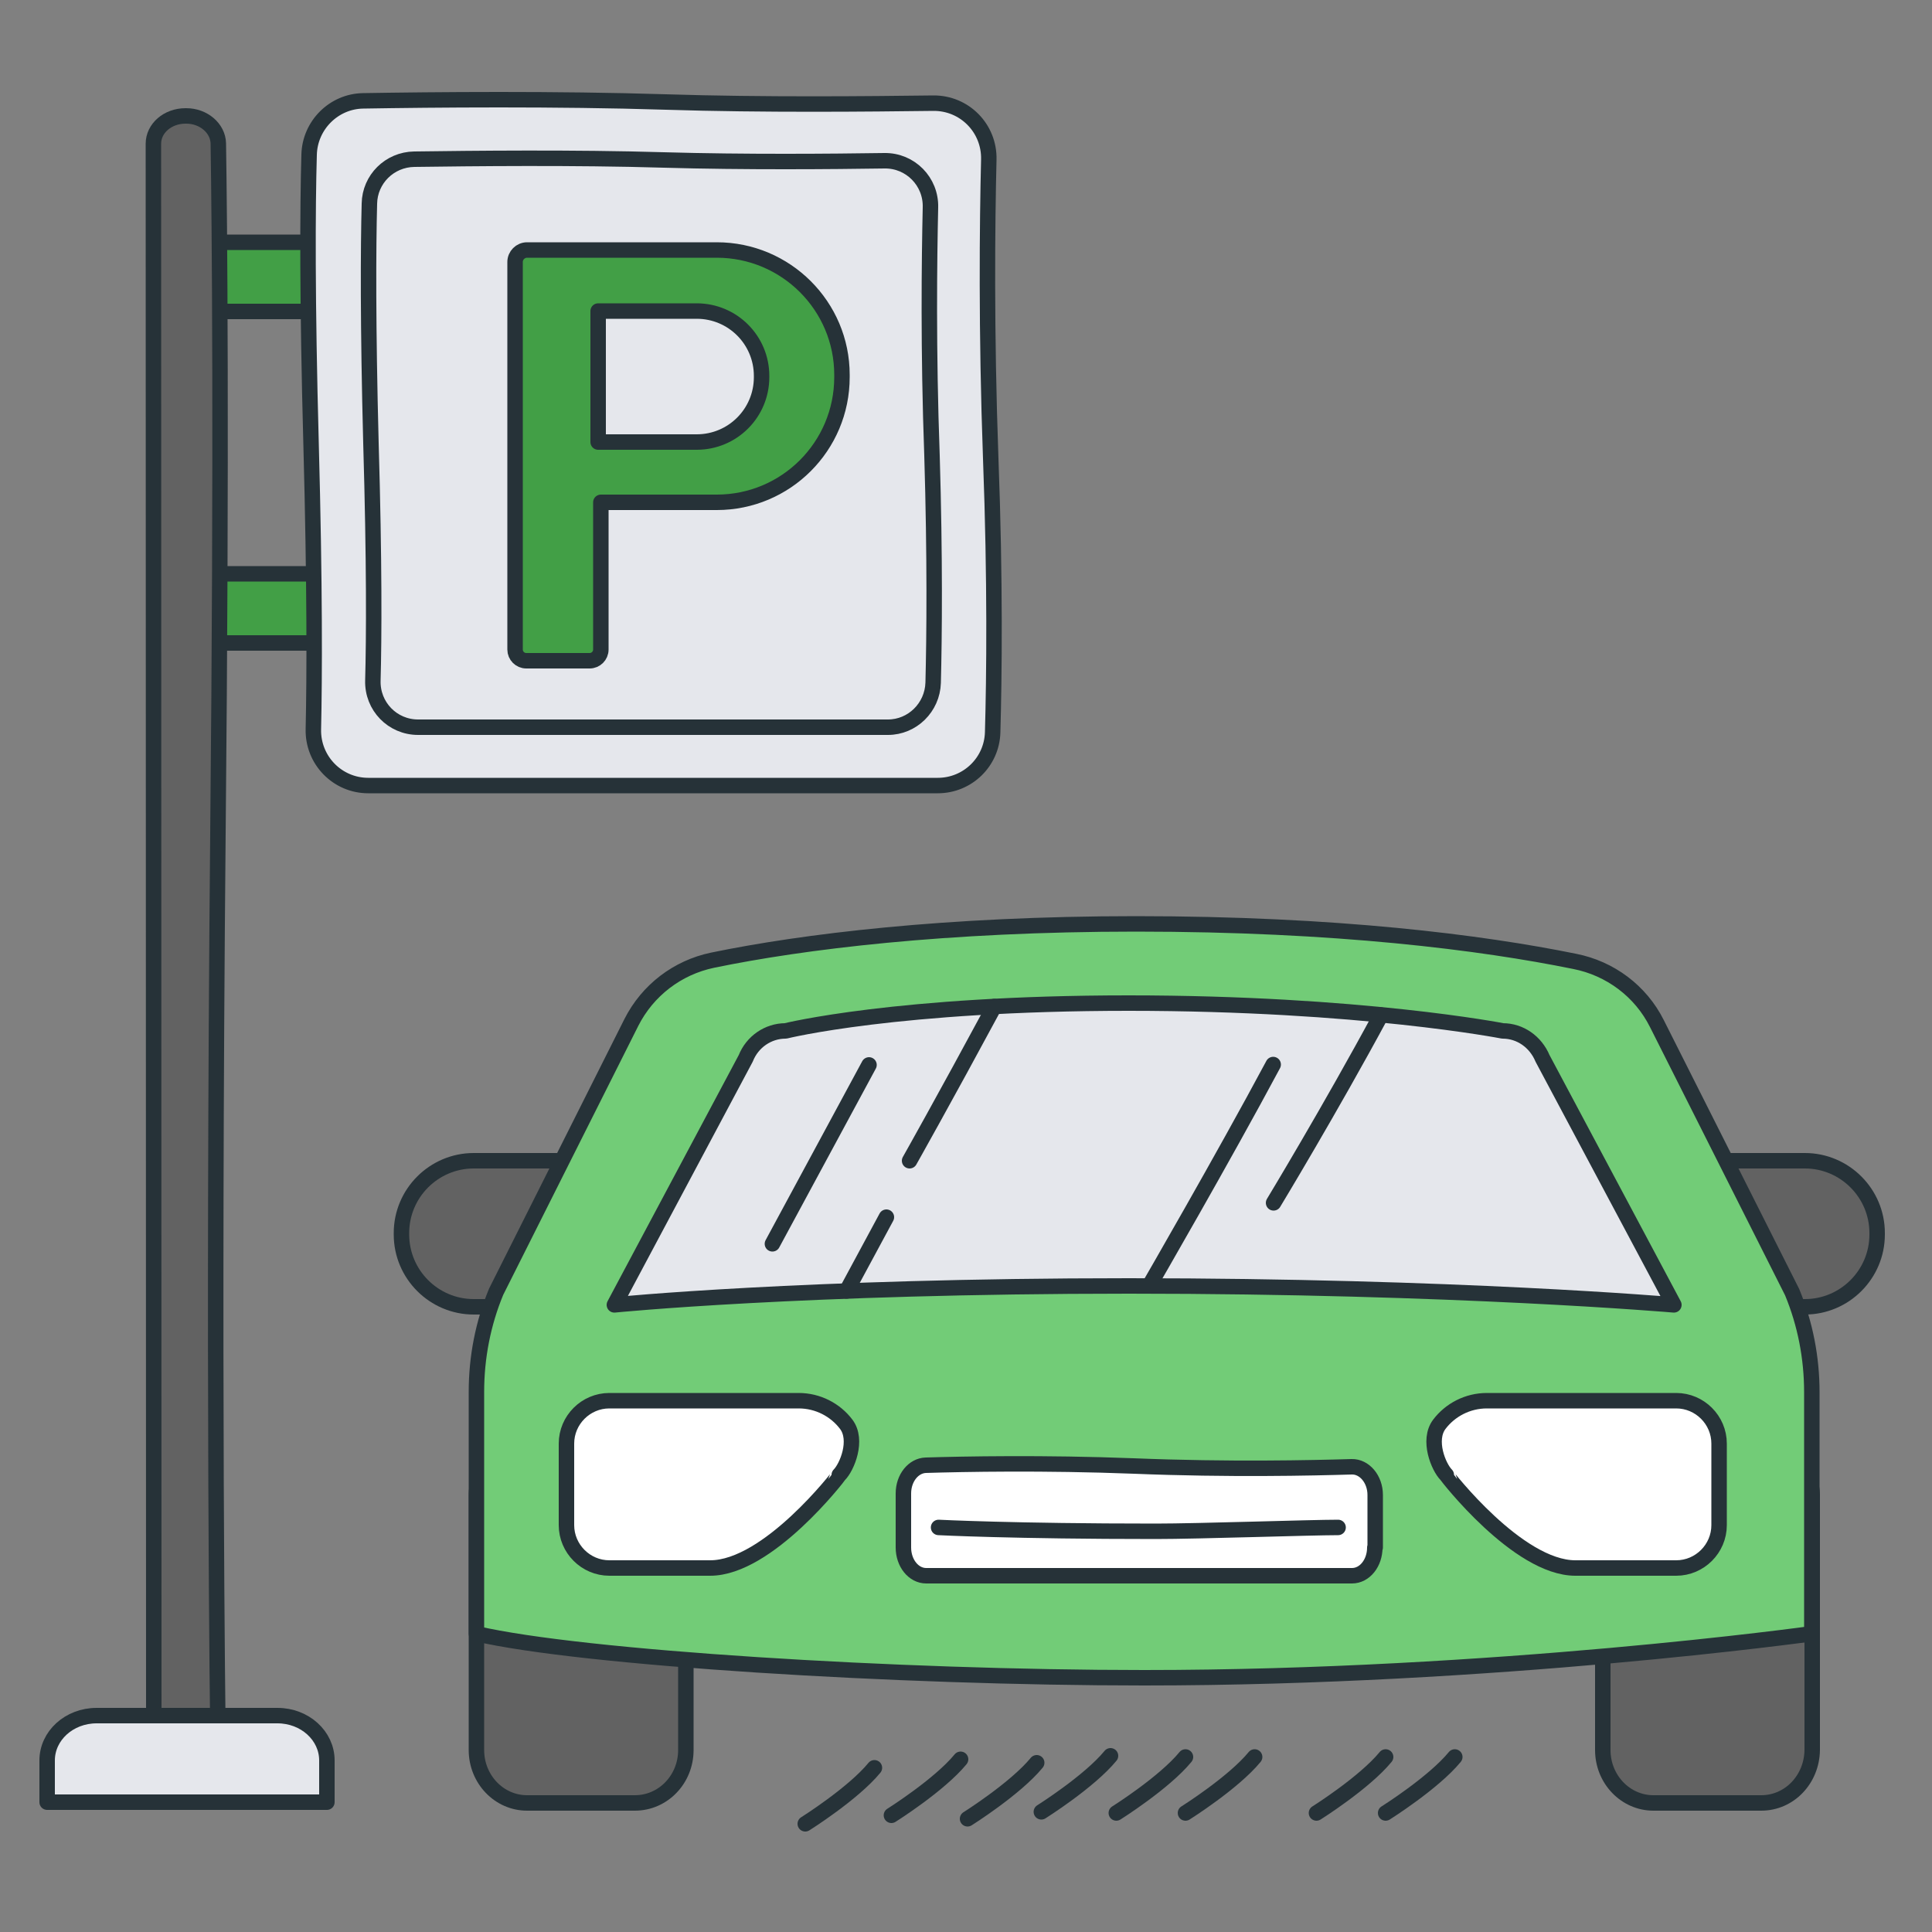 <?xml version="1.0" encoding="UTF-8"?> <svg xmlns="http://www.w3.org/2000/svg" xmlns:xlink="http://www.w3.org/1999/xlink" version="1.1" id="Слой_1" x="0px" y="0px" viewBox="0 0 500 500" xml:space="preserve"><rect x="0" y="0" width="500" height="500" fill="#808080" stroke="none"/> <g> <g> <path fill="#626262" stroke="#263238" stroke-width="4" stroke-linejoin="round" stroke-miterlimit="10" d="M161.5,338.2h-38.9 c-10.3,0-18.7-8.4-18.7-18.7v-0.4c0-10.3,8.4-18.7,18.7-18.7h38.9V338.2z"></path> <path fill="#626262" stroke="#263238" stroke-width="4" stroke-linejoin="round" stroke-miterlimit="10" d="M428.2,338.2h38.9 c10.3,0,18.7-8.4,18.7-18.7v-0.4c0-10.3-8.4-18.7-18.7-18.7h-38.9V338.2z"></path> <path fill="#626262" stroke="#263238" stroke-width="4" stroke-linejoin="round" stroke-miterlimit="10" d="M164.3,466.6h-27.9 c-7.2,0-13.1-6.1-13.1-13.7v-66.2c0-4.3,3.4-7.8,7.5-7.8H170c4.1,0,7.5,3.5,7.5,7.8v66.2C177.5,460.5,171.6,466.6,164.3,466.6z"></path> <path fill="#626262" stroke="#263238" stroke-width="4" stroke-linejoin="round" stroke-miterlimit="10" d="M455.8,466.6h-27.9 c-7.2,0-13.1-6.1-13.1-13.7v-66.2c0-4.3,3.4-7.8,7.5-7.8h39.2c4.1,0,7.5,3.5,7.5,7.8v66.2C468.9,460.5,463.1,466.6,455.8,466.6z"></path> <path fill="#72CC77" stroke="#263238" stroke-width="4" stroke-linejoin="round" stroke-miterlimit="10" d="M294,239.1 c-49.3,0-86.4,4.6-109.6,9.4c-9.1,1.9-16.8,7.8-21,16.1l-35,69.7c-3.4,8.2-5.1,17-5.1,25.9l0,62.6c27.1,6.3,109.1,11.4,172.8,11.4 c90.8,0,172.8-11.4,172.8-11.4v-62.5c0-8.9-1.7-17.7-5.1-25.9l-35-69.5c-4.2-8.4-12.1-14.3-21.3-16.1 C383.4,243.9,345.9,239.1,294,239.1z"></path> <path fill="#E5E7EC" stroke="#263238" stroke-width="4" stroke-linejoin="round" stroke-miterlimit="10" d="M433.2,337.7l-34-63.8 c-1.8-4.3-5.8-7.1-10.3-7.1c0,0-36.8-7.2-96.8-7.2s-88.8,7.2-88.8,7.2c-4.5,0-8.6,2.8-10.3,7.1l-34,63.8c0,0,48.8-4.9,133.2-4.9 S433.2,337.7,433.2,337.7z"></path> <path fill="#FFFFFF" stroke="#263238" stroke-width="4" stroke-linejoin="round" stroke-miterlimit="10" d="M183.8,405.8h-26.1 c-6.1,0-11.1-5-11.1-11.1v-21.1c0-6.1,5-11.1,11.1-11.1h49c5,0,9.5,2.4,12.3,6.1c3.1,4.1,0.2,11.1-1.8,13.1 C217.2,381.8,198.8,405.8,183.8,405.8z"></path> <path fill="#FFFFFF" stroke="#263238" stroke-width="4" stroke-linejoin="round" stroke-miterlimit="10" d="M407.7,405.8h26.1 c6.1,0,11.1-5,11.1-11.1v-21.1c0-6.1-5-11.1-11.1-11.1h-49c-5,0-9.5,2.4-12.3,6.1c-3.1,4.1-0.2,11.1,1.8,13.1 C374.3,381.8,392.8,405.8,407.7,405.8z"></path> <g> <path fill="#FFFFFF" stroke="#263238" stroke-width="4" stroke-linejoin="round" stroke-miterlimit="10" d="M355.8,400.5 c0,4-2.6,7.3-5.9,7.3h-56.6h-53.6c-3.3,0-5.9-3.3-5.9-7.3v-14c0-4,2.6-7.2,5.8-7.3c9.7-0.3,30.5-0.7,53.8,0.2 c24.7,1,46.3,0.5,56.4,0.2c3.3-0.1,6.1,3.2,6.1,7.3V400.5z"></path> <path fill="#E5E7EC" stroke="#263238" stroke-width="4" stroke-linecap="round" stroke-linejoin="round" stroke-miterlimit="10" d=" M242.9,395.3c0,0,19.3,1,56.2,1c11,0,40.1-1,47.2-1"></path> </g> <path fill="#E5E7EC" stroke="#263238" stroke-width="4" stroke-linecap="round" stroke-linejoin="round" stroke-miterlimit="10" d=" M199.9,321.9c0,0,11.9-22,25-46.3"></path> <path fill="#E5E7EC" stroke="#263238" stroke-width="4" stroke-linecap="round" stroke-linejoin="round" stroke-miterlimit="10" d=" M235.4,300.4c0,0,8.8-15.6,21.9-39.9"></path> <path fill="#E5E7EC" stroke="#263238" stroke-width="4" stroke-linecap="round" stroke-linejoin="round" stroke-miterlimit="10" d=" M297.4,332.8c0,0,19.1-33,32.1-57.3"></path> <path fill="#E5E7EC" stroke="#263238" stroke-width="4" stroke-linecap="round" stroke-linejoin="round" stroke-miterlimit="10" d=" M329.6,311.3c0,0,14.7-24.3,27.8-48.6"></path> <path fill="#E5E7EC" stroke="#263238" stroke-width="4" stroke-linecap="round" stroke-linejoin="round" stroke-miterlimit="10" d=" M219.1,334.1c3.2-5.9,6.7-12.4,10.3-19.1"></path> </g> <g> <g> <rect x="48.4" y="62.7" fill="#429F46" stroke="#263238" stroke-width="4" stroke-linejoin="round" stroke-miterlimit="10" width="40.3" height="17.9"></rect> <rect x="48.4" y="148.5" fill="#429F46" stroke="#263238" stroke-width="4" stroke-linejoin="round" stroke-miterlimit="10" width="40.3" height="17.9"></rect> </g> <g> <g> <g> <path fill="#E5E7EC" stroke="#263238" stroke-width="4" stroke-linejoin="round" stroke-miterlimit="10" d="M256.9,189.5 c-0.2,7.7-6.5,13.8-14.2,13.8h-73.2H95.3c-8,0-14.4-6.6-14.2-14.6c0.3-13.4,0.4-36.8-0.6-74C79.5,78,79.6,53.6,80,40 c0.2-7.6,6.4-13.8,14-13.9c17.8-0.3,50-0.6,78.3,0.3c25.4,0.8,52.8,0.5,69.2,0.3c8.1-0.1,14.6,6.5,14.4,14.6 c-0.4,16.3-0.7,44.4,0.5,77.4C257.6,150.6,257.3,175.3,256.9,189.5z"></path> </g> </g> <g> <g> <path fill="#E5E7EC" stroke="#263238" stroke-width="4" stroke-linejoin="round" stroke-miterlimit="10" d="M241.5,176.7 c-0.2,6.4-5.4,11.5-11.7,11.5h-60.4h-61.2c-6.6,0-11.9-5.4-11.7-12.1c0.3-11.1,0.4-30.5-0.5-61.4c-0.8-30.5-0.7-50.7-0.4-62 c0.1-6.3,5.2-11.4,11.6-11.5c14.7-0.2,41.3-0.5,64.6,0.2c21,0.6,43.6,0.4,57.1,0.2c6.7-0.1,12.1,5.4,11.9,12.1 c-0.3,13.5-0.6,36.8,0.4,64.2C242,144.4,241.8,164.9,241.5,176.7z"></path> </g> </g> <path fill="#429F46" stroke="#263238" stroke-width="4" stroke-linejoin="round" stroke-miterlimit="10" d="M185.5,64.7h-35.5 h-13.6c-1.7,0-3.1,1.4-3.1,3.1l0,100.3c0,1.6,1.3,2.9,2.9,2.9l16.4,0c1.6,0,2.9-1.3,2.9-2.9l0-38.1c0,0,0,0,0,0h30 c17.9,0,32.4-14.5,32.4-32.4V97C217.9,79.2,203.4,64.7,185.5,64.7z M197.1,97.6c0,9.3-7.5,16.8-16.8,16.8h-25.5c0,0,0,0,0,0V80.5 c0,0,0,0,0,0h25.5c9.3,0,16.8,7.5,16.8,16.8V97.6z"></path> </g> <path fill="#626262" stroke="#263238" stroke-width="4" stroke-linejoin="round" stroke-miterlimit="10" d="M39.8,448.2h16.6 c0,0,0,0.1,0,0.1c0-0.1-1.3-94.6,0-232.6c1-101.1,0.4-159.5,0.1-178.6c-0.1-3.9-3.8-7.1-8.3-7.1h-0.2c-4.6,0-8.3,3.2-8.3,7.2 L39.8,448.2C39.8,448.1,39.8,448.2,39.8,448.2z"></path> <path fill="#E5E7EC" stroke="#263238" stroke-width="4" stroke-linejoin="round" stroke-miterlimit="10" d="M84.6,466.4H12.2 v-10.8c0-6.4,5.7-11.6,12.8-11.6h46.8c7.1,0,12.8,5.2,12.8,11.6V466.4z"></path> </g> <g> <path fill="none" stroke="#263238" stroke-width="4" stroke-linecap="round" stroke-linejoin="round" stroke-miterlimit="10" d=" M269.5,468.9c0,0,12.4-7.8,17.9-14.5"></path> <path fill="none" stroke="#263238" stroke-width="4" stroke-linecap="round" stroke-linejoin="round" stroke-miterlimit="10" d=" M250.4,470.7c0,0,12.4-7.8,17.9-14.5"></path> <path fill="none" stroke="#263238" stroke-width="4" stroke-linecap="round" stroke-linejoin="round" stroke-miterlimit="10" d=" M230.7,469.8c0,0,12.4-7.8,17.9-14.5"></path> <path fill="none" stroke="#263238" stroke-width="4" stroke-linecap="round" stroke-linejoin="round" stroke-miterlimit="10" d=" M208.4,472c0,0,12.4-7.8,17.9-14.5"></path> <path fill="none" stroke="#263238" stroke-width="4" stroke-linecap="round" stroke-linejoin="round" stroke-miterlimit="10" d=" M288.9,469.2c0,0,12.4-7.8,17.9-14.5"></path> <path fill="none" stroke="#263238" stroke-width="4" stroke-linecap="round" stroke-linejoin="round" stroke-miterlimit="10" d=" M306.8,469.2c0,0,12.4-7.8,17.9-14.5"></path> <path fill="none" stroke="#263238" stroke-width="4" stroke-linecap="round" stroke-linejoin="round" stroke-miterlimit="10" d=" M340.7,469.2c0,0,12.4-7.8,17.9-14.5"></path> <path fill="none" stroke="#263238" stroke-width="4" stroke-linecap="round" stroke-linejoin="round" stroke-miterlimit="10" d=" M358.6,469.2c0,0,12.4-7.8,17.9-14.5"></path> </g> </g> </svg> 
